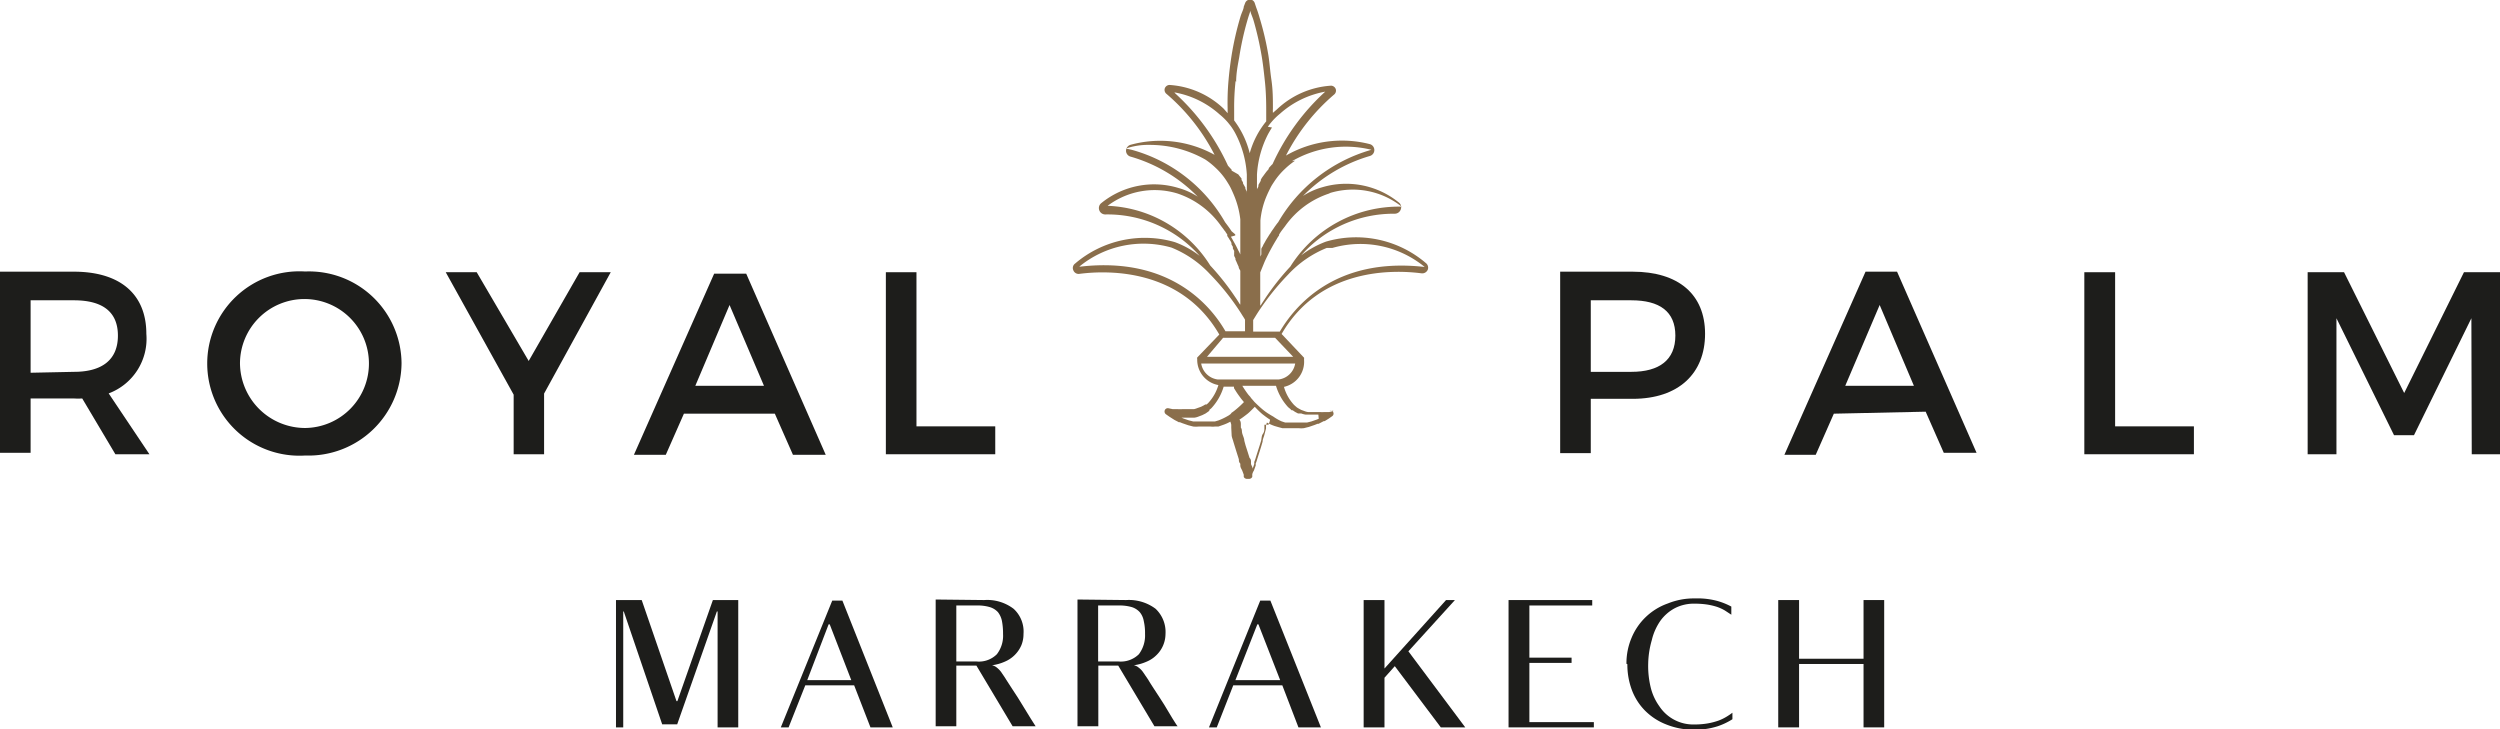 <svg xmlns="http://www.w3.org/2000/svg" viewBox="0 0 138.03 40.26"><defs><style>.a{fill:#8a6e4b;}.b{fill:#1d1d1b;}</style></defs><path class="a" d="M72.81,23.12l-.12.05-.29.1-.24.06-.26,0h-.29l-.26,0h0l-.22,0-.17,0-.21-.07A2.68,2.68,0,0,1,70.3,23l-.14-.08h0L70,22.82a3,3,0,0,1-.32-.24q-.21-.18-.42-.39l-.12-.14a.76.76,0,0,1-.11-.14l-.1-.11a5.62,5.62,0,0,1-.34-.5h1.86a3,3,0,0,0,.67,1.18l.12.1.07.07.06,0,.13.09,0,0,.17.09.1,0h0l.08,0a1,1,0,0,0,.23.06l.23,0,.3,0h.18Zm-3,.33,0,.16c0,.11,0,.23-.08.34s-.07.25-.1.38l-.08.26-.09.28-.13.41a1.43,1.43,0,0,1-.08.22l0,.12-.09.26,0,.1a1.17,1.17,0,0,1,0-.11c0-.07-.06-.16-.09-.25l0-.12c0-.07,0-.14-.08-.22l-.13-.41-.09-.28-.07-.26c0-.12-.07-.25-.11-.39s0-.22-.08-.33l0-.16c0-.09,0-.19-.08-.28.16-.1.3-.21.43-.31s.28-.26.42-.4a5.14,5.14,0,0,0,.41.4c.13.1.27.21.43.31,0,.09-.06.19-.08.28M68,22.82l-.15.11h0l-.14.08a3.45,3.45,0,0,1-.43.2l-.2.06-.17,0-.22,0h0l-.26,0h-.29l-.26,0-.24-.06-.29-.1-.12-.05,0,0h.19l.29,0,.23,0a.86.86,0,0,0,.23-.06l.21-.08.18-.09,0,0,.13-.09.08-.06,0-.05.11-.09a3,3,0,0,0,.68-1.19h.57l0,0,0,.08.1.16c.08.13.19.28.31.44l.14.17a5.11,5.11,0,0,1-.42.39,3,3,0,0,1-.32.24m-.54-1.88-.18,0a1.06,1.06,0,0,1-.9-.88h5.19a1.06,1.06,0,0,1-.9.88l-.18,0Zm.13-2.3H70.4l1,1.05H66.64Zm-7.94-3.93a5.6,5.6,0,0,1,5.09-1.05,5.93,5.93,0,0,1,2.13,1.47,13.44,13.44,0,0,1,1.72,2.17c.07.12.15.23.21.34v.64H67.66c-.77-1.34-3-4.14-8-3.57m1.37-3.26h0A4.32,4.32,0,0,1,65,10.68a4.81,4.81,0,0,1,2.42,1.8c.06.08.12.15.17.23l.06.07a.91.91,0,0,0,.11.16.41.41,0,0,0,0,.09l.1.15a.35.35,0,0,0,.05.08,1.09,1.09,0,0,1,.08.15.35.35,0,0,1,0,.08l.08.14,0,.09.07.13a.3.3,0,0,1,0,.08l0,.08,0,.06,0,.06a.91.91,0,0,1,.07.14.14.14,0,0,1,0,.06l.06.13h0v0l.06.14v0l.06.13h0c0,.09.07.16.09.22h0l0,.07h0s0,0,0,.05v1.75a.44.44,0,0,1-.08-.11c-.07-.11-.13-.21-.21-.32a13.81,13.81,0,0,0-1.37-1.73,7,7,0,0,0-6.12-3.3m1.46-3.16a3.84,3.84,0,0,1,1.31-.2,6.22,6.22,0,0,1,3.08.81,4.1,4.1,0,0,1,.57.46,3.78,3.78,0,0,1,.59.7c.07.11.14.22.2.33s.14.29.2.43a4.89,4.89,0,0,1,.37,1.38h0v2l0-.06v0a2.26,2.26,0,0,0-.11-.22c-.06-.13-.13-.27-.21-.41l-.14-.25h0l-.06-.1L68.2,13l0-.06L68,12.77c-.11-.17-.23-.33-.36-.5a8.55,8.55,0,0,0-5.16-4M64.84,5.1a5.07,5.07,0,0,1,2.5,1.22,3.42,3.42,0,0,1,.47.46c.07.09.14.17.2.26a3.24,3.24,0,0,1,.21.35,5.6,5.6,0,0,1,.62,2.25v1.11l0-.07a.36.36,0,0,1,0-.09l-.08-.17,0-.06-.13-.23,0-.05a1,1,0,0,0-.08-.14l0,0a.35.35,0,0,1,0-.08l-.12-.15h0l-.06-.08L68,9.42l0,0a.1.1,0,0,0,0-.05l-.2-.22a12.42,12.42,0,0,0-2.92-4m3.37-.63c0-.47.09-.92.17-1.36a16.14,16.14,0,0,1,.44-2c.07-.25.14-.44.18-.57l0,0v0c0,.13.11.32.18.57a17.6,17.6,0,0,1,.45,2c.07.43.12.89.17,1.36s.07,1,.07,1.51l0,.67A4.78,4.78,0,0,0,69,8.46a5,5,0,0,0-.86-1.81l0-.67a13,13,0,0,1,.08-1.51M70,7a2.56,2.56,0,0,1,.2-.26,3.42,3.42,0,0,1,.47-.46,5.11,5.11,0,0,1,2.5-1.22,12.29,12.29,0,0,0-2.91,4c-.08.07-.14.15-.21.22l0,.05,0,0-.13.15-.06.08h0l-.11.15-.06.08,0,0a1,1,0,0,0-.08.14l0,.05-.13.23,0,.05c0,.07-.06.13-.08.19l0,.07,0,.08V9.64a5.6,5.6,0,0,1,.62-2.25c.07-.12.13-.23.21-.35m1.1,1.86a5.92,5.92,0,0,1,4.39-.63,8.7,8.7,0,0,0-5.15,4c-.07.08-.13.17-.19.25l-.06.09-.12.17-.06.1a1.3,1.3,0,0,0-.1.15l-.07.11h0l-.08.13-.06.11-.07.12h0l-.05.11a.54.54,0,0,0-.07.13l0,.1,0,.06,0,.06,0,.09-.05.12,0,0v-2h0a4.49,4.49,0,0,1,.36-1.39c.06-.14.13-.28.2-.42s.13-.22.2-.33a3.78,3.78,0,0,1,.59-.7,4.1,4.1,0,0,1,.57-.46m1.94,1.78a4.34,4.34,0,0,1,3.94.76,7.08,7.08,0,0,0-6.15,3.31,13.81,13.81,0,0,0-1.37,1.73l-.21.32a.44.44,0,0,1-.08.11V15.16l0-.12h0l.23-.56c.06-.14.14-.3.22-.46s.28-.53.46-.82h0a1.37,1.37,0,0,1,.13-.2l0-.05.07-.11c.08-.12.17-.23.26-.35a4.81,4.81,0,0,1,2.42-1.8m.19,3a5.59,5.59,0,0,1,5.1,1.05c-5-.57-7.21,2.23-8,3.57H69.19v-.64l.21-.34a14,14,0,0,1,1.72-2.17,5.93,5.93,0,0,1,2.13-1.47m.39,9-.25.06-.2,0h-.06a2.06,2.06,0,0,1-.26,0h-.19l-.26,0-.2,0a.77.77,0,0,1-.19-.05l-.19-.07-.13-.07,0,0-.1-.06,0,0h0l-.07-.06-.09-.08a2.42,2.42,0,0,1-.56-1A1.42,1.42,0,0,0,72,19.87v-.05a.25.25,0,0,0,0-.07h0l-1.24-1.31c2.1-3.63,6.09-3.56,7.72-3.35a.33.33,0,0,0,.35-.2.32.32,0,0,0-.11-.37,5.93,5.93,0,0,0-5.51-1.18,5.22,5.22,0,0,0-1.37.76A6.81,6.81,0,0,1,77,11.8h0a.35.35,0,0,0,.34-.24.33.33,0,0,0-.12-.39A4.62,4.62,0,0,0,73,10.34a3.86,3.86,0,0,0-1.06.48,8.55,8.55,0,0,1,3.7-2.21.34.34,0,0,0,0-.65A6.19,6.19,0,0,0,71,8.59a11,11,0,0,1,2.66-3.37.28.28,0,0,0,.09-.3.29.29,0,0,0-.25-.19,4.78,4.78,0,0,0-3,1.31l-.22.19a2.18,2.18,0,0,1,0-.25c0-.5,0-1-.08-1.55s-.1-.94-.17-1.38A16.19,16.19,0,0,0,69.55,1c-.07-.25-.14-.45-.19-.58L69.28.18A.29.29,0,0,0,69.13,0a.29.29,0,0,0-.38.16l-.08.21c0,.13-.12.33-.19.58A17,17,0,0,0,68,3.05c-.07.45-.13.91-.17,1.38A13.7,13.7,0,0,0,67.78,6v.25L67.56,6a4.78,4.78,0,0,0-3-1.31.29.29,0,0,0-.25.19.28.28,0,0,0,.09.3,11,11,0,0,1,2.66,3.37A6.19,6.19,0,0,0,62.4,8a.35.35,0,0,0-.23.34.34.34,0,0,0,.26.31,8.45,8.45,0,0,1,3.7,2.21,3.86,3.86,0,0,0-1.06-.48,4.62,4.62,0,0,0-4.26.83.35.35,0,0,0-.12.39.35.35,0,0,0,.34.24h0a6.81,6.81,0,0,1,5.21,2.29,5.07,5.07,0,0,0-1.37-.76,5.93,5.93,0,0,0-5.51,1.18.3.3,0,0,0-.1.37.31.31,0,0,0,.34.2c1.63-.21,5.62-.28,7.72,3.35L66.1,19.74h0a.11.11,0,0,0,0,.07v.05a1.42,1.42,0,0,0,1.17,1.4,2.48,2.48,0,0,1-.57,1l-.08.07,0,0-.07,0-.1.06,0,0-.14.07-.2.07a1.06,1.06,0,0,1-.19.06l-.19,0-.26,0h-.19a2.06,2.06,0,0,1-.26,0h-.06l-.21,0-.24-.05a.18.18,0,0,0-.2.11.19.19,0,0,0,.06.22l.2.14.22.14,0,0c.09.06.19.1.29.16l.06,0,.15.06.32.11.27.07a1.54,1.54,0,0,0,.3,0l.17,0h.18l.3,0a1.09,1.09,0,0,0,.25,0l.19,0,.23-.08a2.43,2.43,0,0,0,.43-.19,1.09,1.09,0,0,1,.05.17l0,.16L68,24c0,.14.07.27.1.4l.08.26.09.29.13.41c0,.08,0,.16.08.24l0,.1c0,.11.07.2.1.27s.09.24.09.24l0,.12a.2.2,0,0,0,.17.11h.13a.2.2,0,0,0,.17-.11l0-.12s0-.09.09-.23l.1-.28,0-.11a1.55,1.55,0,0,0,.08-.23l.13-.41.09-.29.08-.27c0-.13.07-.26.1-.39l.09-.34,0-.16a1.09,1.09,0,0,1,.05-.17,2.68,2.68,0,0,0,.42.19l.24.07.19.05.28,0,.27,0h.2l.14,0a1.36,1.36,0,0,0,.3,0l.28-.07.32-.11.15-.06.06,0,.29-.15.05,0,.21-.13.2-.14a.17.17,0,0,0,.06-.22.19.19,0,0,0-.2-.11"/><path class="b" d="M87.83,20.53h2.24c1.55,0,2.43-.66,2.43-2s-.88-1.95-2.43-1.95H87.83ZM90.14,15c2.53,0,4,1.25,4,3.43s-1.45,3.59-4,3.59H87.83v3H86.14V15Z"/><path class="b" d="M103.78,16.84l-1.9,4.46h3.79Zm-2.53,6-1,2.27H98.52L103,15h1.74l4.39,10h-1.81l-1-2.27Z"/><polygon class="b" points="121.13 23.54 121.13 25.08 115.08 25.08 115.08 15.03 116.78 15.03 116.78 23.54 121.13 23.54"/><polygon class="b" points="136.47 25.08 136.45 17.57 133.28 24.03 132.18 24.03 129 17.57 129 25.08 127.41 25.08 127.41 15.03 129.42 15.03 132.74 21.7 136.04 15.03 138.03 15.03 138.03 25.08 136.47 25.08"/><path class="b" d="M4.08,20.53c1.55,0,2.43-.66,2.43-2s-.88-1.95-2.43-1.95H1.69v4ZM4.54,22a3.54,3.54,0,0,1-.46,0H1.69v3H0V15H4.08c2.56,0,4,1.25,4,3.43A3.22,3.22,0,0,1,6,21.72l2.25,3.36H6.37Z"/><path class="b" d="M13.25,20.05a3.6,3.6,0,0,0,3.61,3.58,3.56,3.56,0,1,0-3.61-3.58m8.92,0a5.14,5.14,0,0,1-5.32,5.1,5.09,5.09,0,1,1,0-10.16,5.11,5.11,0,0,1,5.32,5.06"/><polygon class="b" points="30.04 25.08 28.36 25.08 28.36 21.79 24.61 15.03 26.32 15.03 29.19 19.93 32 15.03 33.72 15.03 30.04 21.73 30.04 25.08"/><path class="b" d="M40.28,16.84,38.39,21.3h3.79Zm-2.52,6-1,2.27H35l4.43-10H41.2l4.39,10H43.78l-1-2.27Z"/><polygon class="b" points="54.95 23.54 54.95 25.08 48.91 25.08 48.91 15.03 50.6 15.03 50.6 23.54 54.95 23.54"/><polygon class="b" points="35.43 33.13 37.35 38.71 37.4 38.71 39.36 33.13 40.76 33.13 40.76 40.16 39.62 40.16 39.62 33.76 39.58 33.76 37.39 39.99 36.56 39.99 34.44 33.76 34.41 33.76 34.41 40.16 34.01 40.16 34.01 33.13 35.43 33.13"/><path class="b" d="M44.57,37.55H47l-1.19-3.08h-.06Zm2.59.29h-2.7l-.92,2.32h-.43l2.84-7h.56l2.78,7H48.06Z"/><path class="b" d="M53.9,36.52a1.4,1.4,0,0,0,1.14-.4A1.67,1.67,0,0,0,55.38,35a3.62,3.62,0,0,0-.06-.71,1.17,1.17,0,0,0-.22-.49,1,1,0,0,0-.45-.28,2.34,2.34,0,0,0-.72-.09H52.8v3.09Zm.44-3.39a2.41,2.41,0,0,1,1.62.48A1.7,1.7,0,0,1,56.51,35a1.64,1.64,0,0,1-.12.63,1.72,1.72,0,0,1-.91.9,2.55,2.55,0,0,1-.71.2v0a.61.61,0,0,1,.28.14,1.28,1.28,0,0,1,.23.24c.07.11.17.24.27.41l.33.51.32.49.24.39.46.75.28.44H55.91l-2-3.35H52.8v3.35H51.66v-7Z"/><path class="b" d="M61.74,36.52a1.42,1.42,0,0,0,1.14-.4A1.72,1.72,0,0,0,63.22,35a2.94,2.94,0,0,0-.07-.71,1.05,1.05,0,0,0-.22-.49,1,1,0,0,0-.44-.28,2.43,2.43,0,0,0-.72-.09H60.63v3.09Zm.44-3.39a2.45,2.45,0,0,1,1.62.48A1.76,1.76,0,0,1,64.35,35a1.65,1.65,0,0,1-.13.63,1.61,1.61,0,0,1-.36.53,1.66,1.66,0,0,1-.55.37,2.55,2.55,0,0,1-.71.2v0a.57.57,0,0,1,.28.14,1,1,0,0,1,.23.24l.28.41c.1.17.21.34.32.51l.32.49.25.39.45.75c.14.22.23.37.29.44H63.74l-2-3.35h-1.1v3.35H59.49v-7Z"/><path class="b" d="M68.21,37.55h2.47l-1.2-3.08h-.06Zm2.59.29H68.09l-.91,2.32h-.43l2.83-7h.56l2.79,7H71.69Z"/><polygon class="b" points="77.01 36.78 76.44 37.42 76.44 40.16 75.29 40.16 75.29 33.13 76.44 33.13 76.44 36.91 79.84 33.13 80.33 33.13 77.76 35.96 80.9 40.16 79.55 40.16 77.01 36.78"/><polygon class="b" points="88 39.87 88 40.16 83.29 40.16 83.29 33.13 87.91 33.13 87.91 33.43 84.44 33.43 84.44 36.31 86.77 36.31 86.77 36.6 84.44 36.6 84.44 39.87 88 39.87"/><path class="b" d="M89.8,36.65a3.58,3.58,0,0,1,.28-1.43,3.38,3.38,0,0,1,2-1.9,3.82,3.82,0,0,1,1.5-.28,4.19,4.19,0,0,1,1.24.14,3.83,3.83,0,0,1,.77.31v.45l-.35-.23a2.44,2.44,0,0,0-.43-.2,3.57,3.57,0,0,0-.54-.13,4.65,4.65,0,0,0-.69-.05,2.28,2.28,0,0,0-1.11.25,2.34,2.34,0,0,0-.8.7,3.11,3.11,0,0,0-.47,1.06A5,5,0,0,0,91,36.65,5,5,0,0,0,91.15,38a3,3,0,0,0,.47,1,2.24,2.24,0,0,0,1.9,1,4.46,4.46,0,0,0,.77-.06,3.75,3.75,0,0,0,.58-.15,2.59,2.59,0,0,0,.44-.21,3.34,3.34,0,0,0,.34-.23v.36a3.72,3.72,0,0,1-.82.39,4.12,4.12,0,0,1-1.31.19A4.07,4.07,0,0,1,92,40a3.38,3.38,0,0,1-1.17-.76,3.23,3.23,0,0,1-.73-1.14,4,4,0,0,1-.25-1.43"/><polygon class="b" points="102.89 36.66 99.33 36.66 99.33 40.16 98.18 40.16 98.18 33.13 99.33 33.13 99.33 36.37 102.89 36.37 102.89 33.13 104.03 33.13 104.03 40.16 102.89 40.16 102.89 36.66"/></svg>
